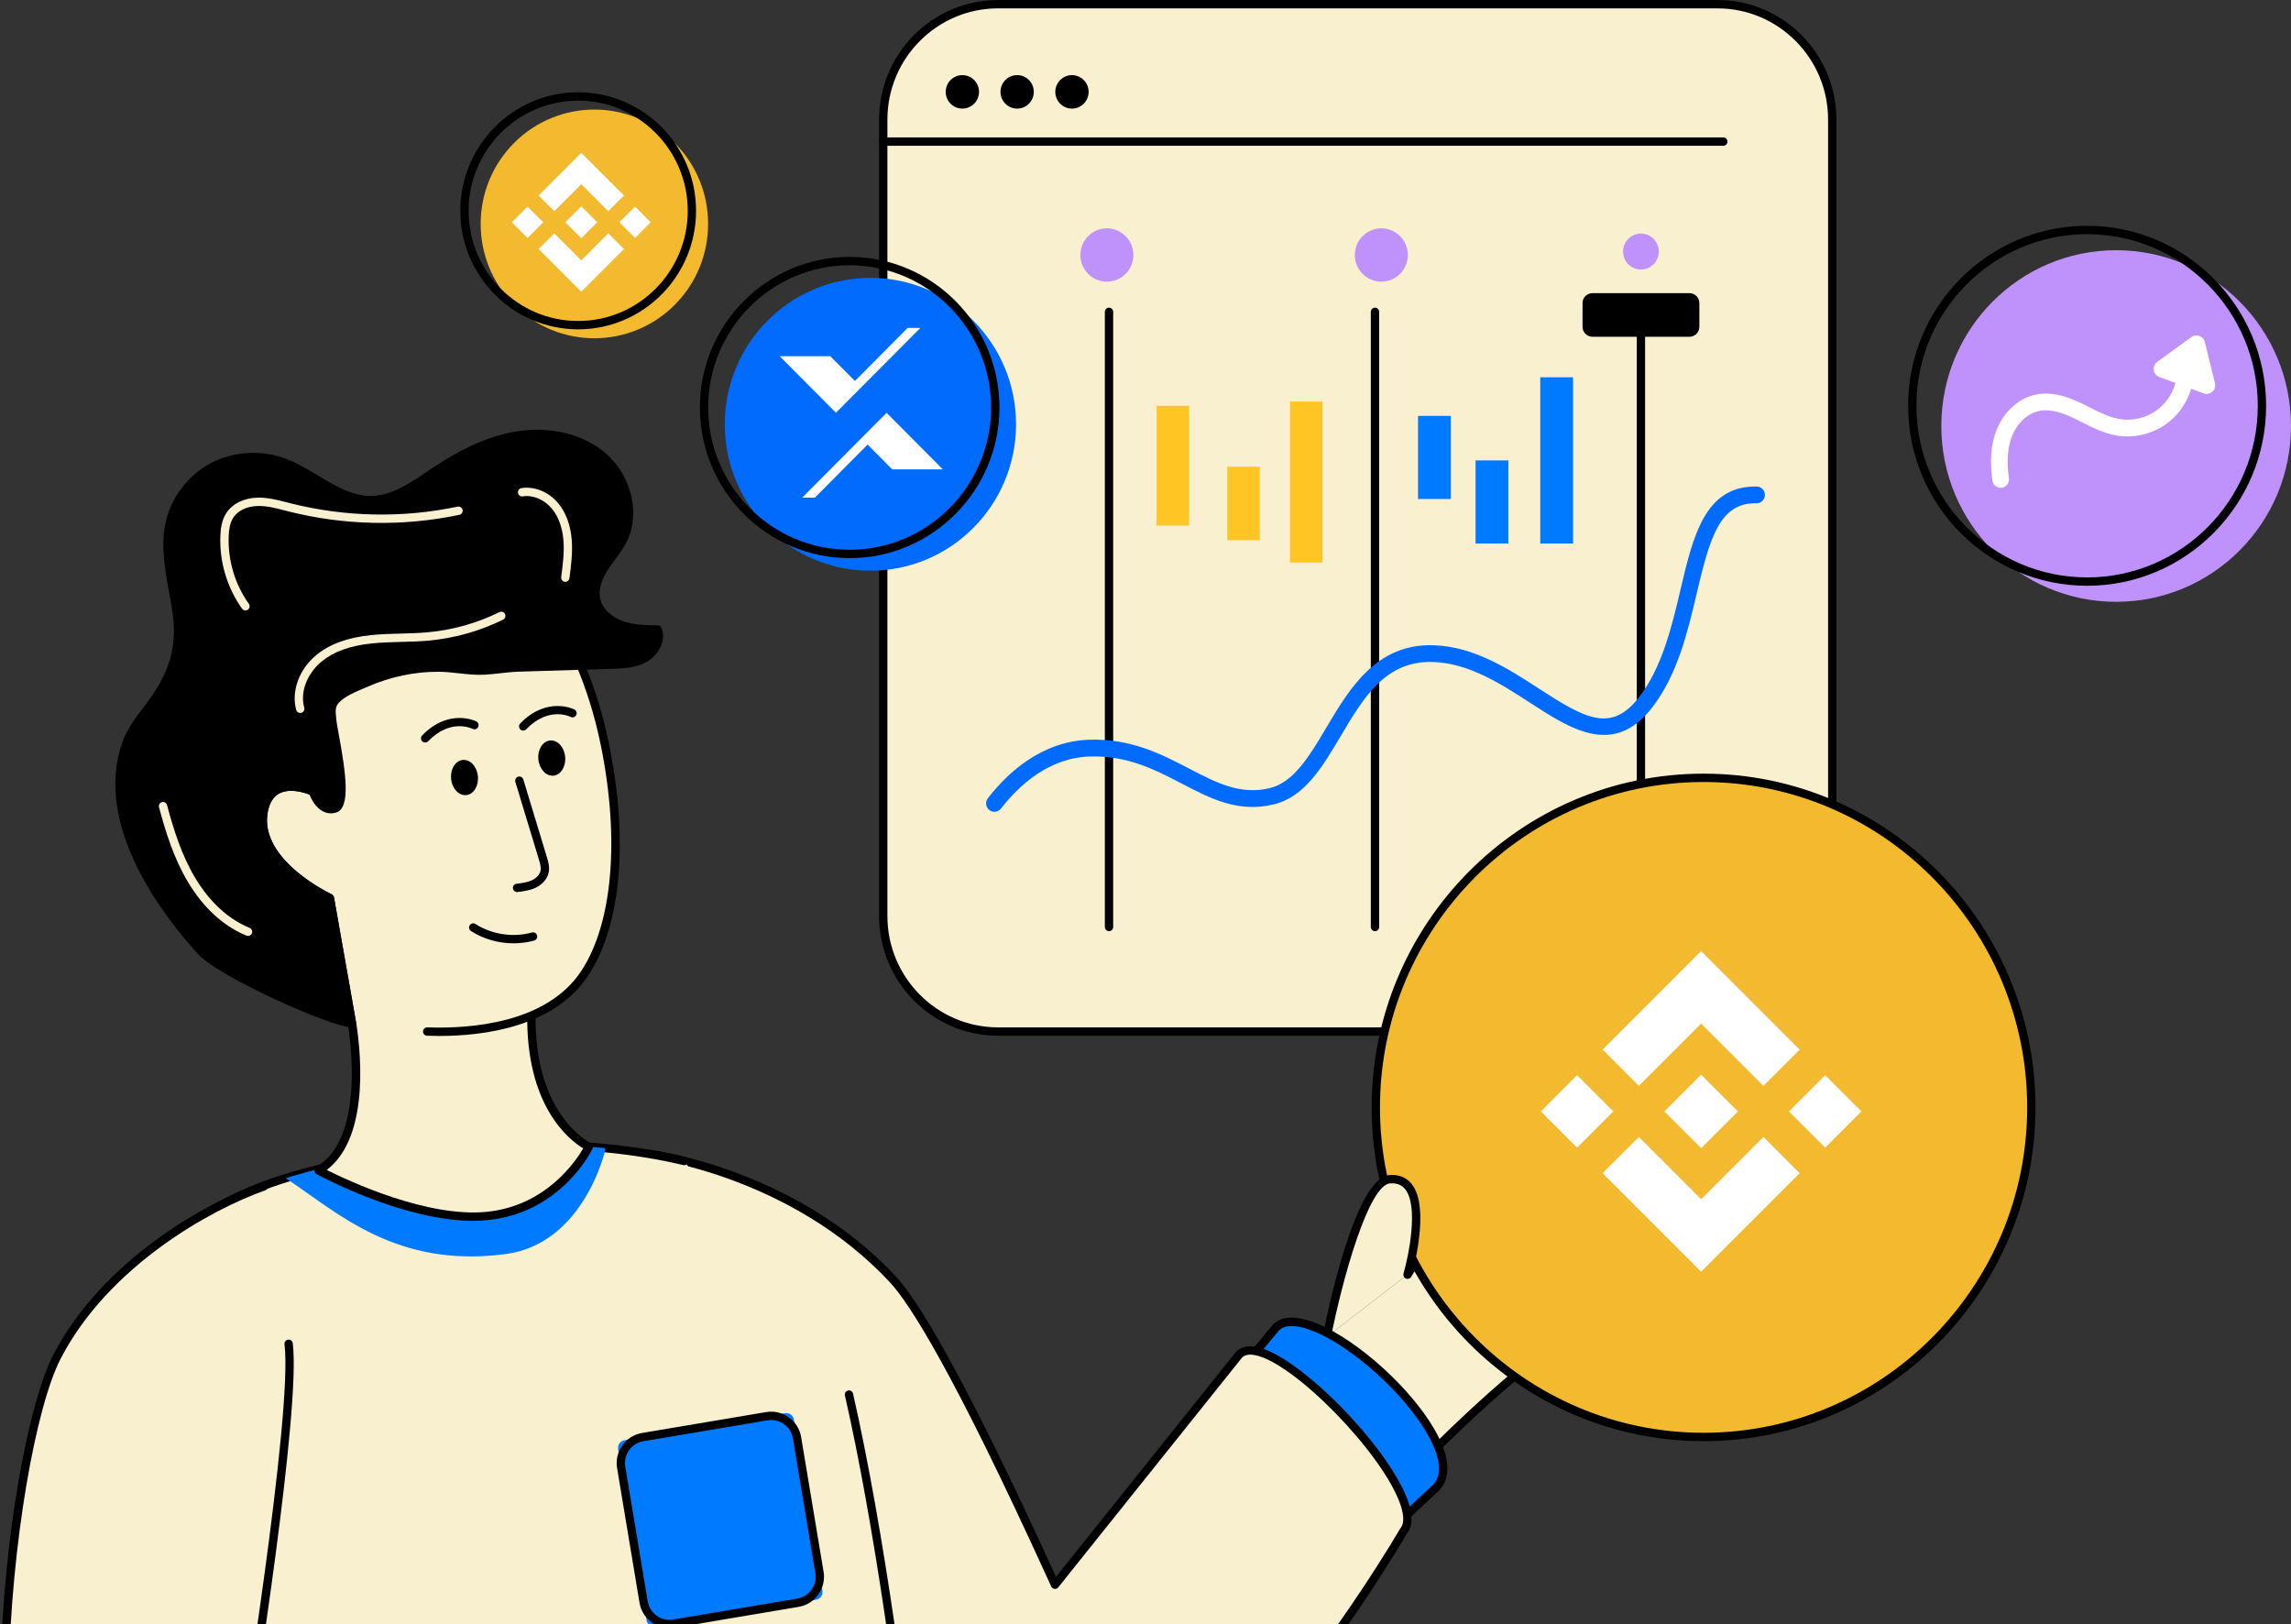 <svg width="268" height="190" viewBox="0 0 268 190" fill="none" xmlns="http://www.w3.org/2000/svg">
<rect x="0" y="0" width="268" height="190" fill="#333333" stroke="none"/>
<g clip-path="url(#clip0_21294_159603)">
<path d="M214.335 13.991V107.153C214.335 114.609 208.318 120.66 200.9 120.66H116.755C109.338 120.66 103.319 114.611 103.319 107.153V13.991C103.319 6.535 109.337 0.489 116.755 0.489H200.9C208.316 0.489 214.335 6.535 214.335 13.991Z" fill="#F9F0D0"/>
<path d="M200.901 121.149H116.756C109.079 121.149 102.835 114.87 102.835 107.153V13.992C102.835 6.276 109.081 0 116.756 0H200.901C208.578 0 214.822 6.276 214.822 13.992V107.153C214.822 114.871 208.578 121.149 200.901 121.149ZM116.756 0.978C109.617 0.978 103.808 6.815 103.808 13.99V107.152C103.808 114.33 109.617 120.17 116.756 120.17H200.901C208.04 120.17 213.849 114.33 213.849 107.152V13.992C213.849 6.817 208.04 0.979 200.901 0.979H116.756V0.978Z" fill="black"/>
<path d="M191.955 108.915C191.686 108.915 191.468 108.696 191.468 108.425V36.477C191.468 36.207 191.685 35.987 191.955 35.987C192.225 35.987 192.442 36.207 192.442 36.477V108.427C192.442 108.697 192.225 108.917 191.955 108.917V108.915Z" fill="black"/>
<path d="M160.844 108.915C160.576 108.915 160.357 108.696 160.357 108.425V36.477C160.357 36.207 160.576 35.987 160.844 35.987C161.113 35.987 161.332 36.207 161.332 36.477V108.427C161.332 108.697 161.113 108.917 160.844 108.917V108.915Z" fill="black"/>
<path d="M129.732 108.915C129.464 108.915 129.245 108.696 129.245 108.425V36.477C129.245 36.207 129.464 35.987 129.732 35.987C130.001 35.987 130.219 36.207 130.219 36.477V108.427C130.219 108.697 130.001 108.917 129.732 108.917V108.915Z" fill="black"/>
<path d="M184.018 44.13H180.179V63.573H184.018V44.13Z" fill="#007BFF"/>
<path d="M176.447 53.852H172.608V63.573H176.447V53.852Z" fill="#007BFF"/>
<path d="M169.719 48.647H165.88V58.368H169.719V48.647Z" fill="#007BFF"/>
<path d="M154.698 46.963H150.897V65.799H154.698V46.963Z" fill="#FEC524"/>
<path d="M147.369 54.591H143.568V63.187H147.369V54.591Z" fill="#FEC524"/>
<path d="M139.104 47.462H135.304V61.469H139.104V47.462Z" fill="#FEC524"/>
<path d="M198.788 35.454V38.222C198.788 38.868 198.268 39.391 197.626 39.391H186.285C185.643 39.391 185.123 38.868 185.123 38.222V35.454C185.123 34.813 185.643 34.29 186.285 34.29H197.626C198.268 34.29 198.788 34.813 198.788 35.454Z" fill="black"/>
<path d="M194.045 29.422C194.045 30.582 193.111 31.525 191.953 31.525C190.795 31.525 189.865 30.582 189.865 29.422C189.865 28.262 190.799 27.319 191.953 27.319C193.107 27.319 194.045 28.262 194.045 29.422Z" fill="#BF92FB"/>
<path d="M164.69 29.826C164.69 31.547 163.303 32.946 161.587 32.946C159.87 32.946 158.49 31.545 158.49 29.826C158.49 28.107 159.877 26.706 161.587 26.706C163.296 26.706 164.69 28.107 164.69 29.826Z" fill="#BF92FB"/>
<path d="M132.585 29.826C132.585 31.547 131.199 32.946 129.482 32.946C127.765 32.946 126.386 31.545 126.386 29.826C126.386 28.107 127.772 26.706 129.482 26.706C131.192 26.706 132.585 28.107 132.585 29.826Z" fill="#BF92FB"/>
<path d="M201.588 17.051H103.321C103.052 17.051 102.834 16.831 102.834 16.561C102.834 16.291 103.052 16.071 103.321 16.071H201.588C201.857 16.071 202.075 16.291 202.075 16.561C202.075 16.831 201.858 17.051 201.588 17.051Z" fill="black"/>
<path d="M114.5 11.059C114.673 9.992 113.951 8.985 112.889 8.812C111.827 8.639 110.826 9.364 110.654 10.432C110.482 11.5 111.203 12.506 112.265 12.679C113.327 12.852 114.328 12.127 114.5 11.059Z" fill="black"/>
<path d="M120.363 12.13C121.124 11.365 121.124 10.125 120.363 9.36C119.603 8.595 118.369 8.595 117.608 9.36C116.847 10.125 116.847 11.365 117.608 12.13C118.369 12.895 119.603 12.895 120.363 12.13Z" fill="black"/>
<path d="M126.775 12.131C127.536 11.366 127.536 10.126 126.775 9.361C126.015 8.596 124.781 8.596 124.02 9.361C123.259 10.126 123.259 11.366 124.02 12.131C124.781 12.896 126.015 12.896 126.775 12.131Z" fill="black"/>
<path d="M116.325 94.953C116.117 94.953 115.906 94.885 115.728 94.746C115.304 94.414 115.228 93.799 115.558 93.373C117.913 90.335 121.893 86.682 127.483 86.523C132.354 86.378 135.947 88.258 139.123 89.909C142.325 91.576 145.093 93.014 148.539 92.185C151.357 91.506 153.197 88.405 155.147 85.12C157.884 80.506 161.009 75.279 167.667 75.474C172.419 75.612 176.465 78.237 180.034 80.553C185.493 84.096 188.495 85.749 191.749 81.533C194.45 78.033 195.585 73.209 196.587 68.952C198.044 62.76 199.42 56.907 205.32 56.907C205.38 56.907 205.439 56.907 205.499 56.909C206.037 56.919 206.463 57.365 206.453 57.905C206.443 58.446 206.009 58.892 205.462 58.865C205.419 58.865 205.374 58.865 205.331 58.865C201.172 58.865 200.014 62.882 198.481 69.402C197.435 73.853 196.246 78.899 193.287 82.734C188.788 88.562 183.801 85.327 178.978 82.198C175.623 80.021 171.821 77.554 167.611 77.431C162.062 77.268 159.521 81.571 156.818 86.126C154.653 89.774 152.608 93.221 148.993 94.092C144.841 95.092 141.63 93.42 138.229 91.651C135.118 90.031 131.896 88.363 127.538 88.482C122.705 88.619 119.19 91.873 117.093 94.579C116.9 94.826 116.614 94.956 116.324 94.956L116.325 94.953Z" fill="#006BFD"/>
<path d="M155.213 156.373L168.216 169.178C168.216 169.178 172.329 165.036 177.183 160.942C179.253 159.195 185.219 154.03 186.842 150.482C188.472 146.934 185.562 146.976 185.562 146.976C187.097 142.93 182.839 143.408 182.839 143.408C183.848 142.06 183.809 139.716 181.773 139.567C179.732 139.417 173.726 144.955 173.726 144.955C173.726 144.955 178.838 136.828 176.168 135.95C173.503 135.079 164.655 149.087 164.655 149.087" fill="#F9F0D0"/>
<path d="M168.215 169.667C168.093 169.667 167.97 169.621 167.875 169.527L154.872 156.723C154.679 156.533 154.677 156.224 154.865 156.031C155.053 155.837 155.362 155.834 155.553 156.023L168.214 168.491C169.303 167.414 172.852 163.954 176.869 160.566C179.803 158.091 184.942 153.461 186.399 150.276C186.879 149.231 186.978 148.438 186.688 147.983C186.36 147.469 185.579 147.465 185.566 147.465C185.405 147.465 185.254 147.387 185.164 147.254C185.073 147.121 185.05 146.952 185.108 146.802C185.497 145.776 185.511 145.018 185.151 144.548C184.629 143.868 183.342 143.845 182.894 143.894C182.695 143.915 182.513 143.819 182.418 143.65C182.323 143.481 182.336 143.27 182.452 143.114C182.975 142.415 183.151 141.402 182.859 140.758C182.667 140.332 182.29 140.095 181.738 140.054C181.718 140.053 181.698 140.051 181.678 140.051C180.284 140.051 176.286 143.258 174.056 145.315C173.876 145.481 173.603 145.487 173.415 145.33C173.228 145.172 173.185 144.901 173.316 144.693C174.77 142.381 176.888 138.188 176.382 136.775C176.315 136.585 176.202 136.473 176.019 136.414C174.58 135.943 169.225 142.766 165.067 149.348C164.924 149.577 164.623 149.644 164.396 149.499C164.169 149.354 164.102 149.051 164.247 148.824C166.371 145.463 173.513 134.571 176.32 135.484C176.79 135.638 177.128 135.971 177.297 136.444C177.812 137.882 176.636 140.651 175.567 142.708C177.567 141.06 180.404 138.978 181.809 139.078C182.717 139.144 183.404 139.598 183.744 140.353C184.077 141.093 184.037 142.061 183.675 142.92C184.383 142.979 185.346 143.205 185.918 143.949C186.417 144.597 186.513 145.478 186.207 146.575C186.629 146.682 187.161 146.92 187.501 147.447C187.994 148.209 187.921 149.299 187.283 150.686C185.747 154.043 180.49 158.787 177.494 161.316C172.712 165.349 168.6 169.482 168.56 169.524C168.465 169.619 168.34 169.667 168.215 169.667Z" fill="black"/>
<path d="M177.188 149.143C177.057 149.143 176.926 149.09 176.83 148.986C176.648 148.788 176.661 148.477 176.857 148.295L182.507 143.047C182.704 142.864 183.011 142.876 183.194 143.075C183.376 143.273 183.363 143.583 183.166 143.765L177.517 149.013C177.424 149.1 177.306 149.143 177.186 149.143H177.188Z" fill="black"/>
<path d="M179.743 152.588C179.608 152.588 179.473 152.532 179.376 152.422C179.2 152.219 179.22 151.91 179.421 151.732L185.237 146.607C185.438 146.429 185.746 146.449 185.924 146.651C186.1 146.855 186.08 147.164 185.879 147.342L180.063 152.467C179.971 152.548 179.856 152.588 179.743 152.588Z" fill="black"/>
<path d="M199.284 168.081C220.46 168.081 237.626 150.823 237.626 129.533C237.626 108.243 220.46 90.984 199.284 90.984C178.109 90.984 160.942 108.243 160.942 129.533C160.942 150.823 178.109 168.081 199.284 168.081Z" fill="#F3BA2F"/>
<path d="M199.284 168.57C177.875 168.57 160.455 151.058 160.455 129.531C160.455 108.005 177.873 90.493 199.284 90.493C220.695 90.493 238.112 108.005 238.112 129.531C238.112 151.058 220.694 168.57 199.284 168.57ZM199.284 91.472C178.411 91.472 161.429 108.545 161.429 129.531C161.429 150.517 178.411 167.59 199.284 167.59C220.158 167.59 237.139 150.517 237.139 129.531C237.139 108.545 220.158 91.472 199.284 91.472Z" fill="black"/>
<path d="M164.654 149.086C164.654 149.086 167.985 137.554 162.581 137.93C158.771 138.194 155.212 156.373 155.212 156.373" fill="#F9F0D0"/>
<path d="M155.212 156.863C155.181 156.863 155.149 156.86 155.117 156.854C154.854 156.802 154.682 156.545 154.734 156.279C155.34 153.182 158.567 137.719 162.547 137.443C163.65 137.366 164.518 137.719 165.136 138.489C167.377 141.285 165.214 148.901 165.12 149.224C165.046 149.484 164.775 149.632 164.517 149.558C164.258 149.483 164.11 149.211 164.185 148.951C164.781 146.887 165.975 141.095 164.377 139.103C163.965 138.59 163.39 138.364 162.613 138.419C160.109 138.593 157.036 149.583 155.686 156.47C155.64 156.703 155.438 156.864 155.209 156.864L155.212 156.863Z" fill="black"/>
<path d="M168.044 173.964L161.464 180.079L141.598 164.507L149.29 155.246C153.609 151.057 172.915 168.52 168.043 173.964H168.044Z" fill="#007BFF"/>
<path d="M161.463 180.568C161.358 180.568 161.252 180.533 161.164 180.464L141.298 164.892C141.195 164.811 141.127 164.69 141.114 164.558C141.1 164.427 141.14 164.294 141.225 164.193L148.917 154.932C148.929 154.919 148.94 154.906 148.953 154.893C151.445 152.478 157.778 156.098 162.749 160.926C167.097 165.148 171.187 171.182 168.406 174.29C168.396 174.302 168.386 174.312 168.374 174.322L161.794 180.437C161.7 180.523 161.583 180.567 161.463 180.567V180.568ZM142.294 164.433L161.437 179.438L167.698 173.621C169.825 171.202 166.279 165.714 162.074 161.63C156.949 156.654 151.387 153.95 149.647 155.582L142.295 164.433H142.294Z" fill="black"/>
<path d="M75.789 134.949C75.789 134.949 92.552 136.865 104.448 149.649C110.075 155.695 121.896 182.078 123.412 185.366L144.881 158.535C148.475 154.29 167.792 174.825 164.197 179.071C164.197 179.071 138.236 224.247 115.463 222.999C94.113 221.827 65.445 158.225 65.445 158.225" fill="#F9F0D0"/>
<path d="M116.412 223.512C116.085 223.512 115.76 223.504 115.435 223.486C94.037 222.313 66.177 161.034 65.001 158.427C64.891 158.181 64.999 157.891 65.244 157.779C65.489 157.667 65.777 157.777 65.888 158.024C66.174 158.656 94.677 221.369 115.489 222.51C137.701 223.722 163.517 179.275 163.774 178.826C163.789 178.8 163.806 178.777 163.825 178.754C164.392 178.084 164.116 176.828 163.786 175.894C161.667 169.909 151.339 159.345 146.784 158.503C146.065 158.37 145.563 158.484 145.251 158.853L123.792 185.673C123.685 185.805 123.523 185.871 123.353 185.852C123.187 185.832 123.042 185.727 122.971 185.572L122.512 184.567C111.572 160.585 106.458 152.523 104.093 149.983C92.463 137.485 75.899 135.456 75.733 135.436C75.466 135.405 75.274 135.163 75.305 134.894C75.335 134.625 75.581 134.432 75.843 134.463C76.013 134.482 92.921 136.546 104.803 149.315C107.217 151.907 112.401 160.059 123.395 184.159L123.526 184.444L144.501 158.229C144.888 157.772 145.619 157.294 146.96 157.54C151.845 158.441 162.457 169.223 164.703 175.564C165.3 177.253 165.264 178.527 164.595 179.352C164.177 180.074 157.734 191.089 148.74 201.819C136.667 216.22 125.796 223.512 116.411 223.514L116.412 223.512Z" fill="black"/>
<path d="M99.318 163.123C106.737 195.797 110.809 250.511 110.809 250.511H21.598C21.598 250.511 8.897 151.37 20.665 143.976C24.606 141.501 28.487 139.322 33.42 137.811C45.388 134.137 59.331 133.178 70.716 134.289C74.088 134.617 77.234 135.13 80.042 135.806" fill="#F9F0D0"/>
<path d="M110.808 251H21.597C21.353 251 21.146 250.818 21.114 250.574C20.594 246.513 8.51 151.038 20.406 143.561C24.652 140.894 28.465 138.817 33.277 137.342C44.419 133.923 58.431 132.599 70.762 133.802C74.147 134.131 77.308 134.644 80.155 135.329C80.416 135.391 80.577 135.655 80.515 135.918C80.454 136.181 80.191 136.343 79.929 136.281C77.126 135.606 74.01 135.1 70.669 134.775C58.459 133.585 44.587 134.894 33.561 138.278C28.852 139.721 25.103 141.765 20.922 144.392C17.679 146.43 14.402 157.729 17.202 199.985C18.764 223.557 21.599 246.625 22.025 250.024H110.283C109.839 244.315 105.783 193.796 98.841 163.234C98.782 162.971 98.945 162.708 99.208 162.647C99.471 162.588 99.731 162.753 99.791 163.016C107.133 195.351 111.252 249.93 111.294 250.476C111.304 250.612 111.258 250.744 111.166 250.846C111.074 250.945 110.945 251.002 110.81 251.002L110.808 251Z" fill="black"/>
<path d="M70.822 134.449C70.822 134.449 68.371 145.469 59.145 146.687C46.374 148.374 39.568 141.902 33.551 137.897C33.506 137.868 33.463 137.838 33.42 137.809C45.388 134.135 59.331 133.176 70.716 134.287L70.822 134.449Z" fill="#007BFF"/>
<path d="M37.262 136.903C37.262 136.903 48.628 143.094 57.033 142.229C65.438 141.363 68.887 134.129 68.887 134.129C68.887 134.129 61.696 130.863 62.186 117.861C53.813 120.616 40.99 118.578 40.99 118.578C40.99 118.578 43.953 133.018 37.263 136.903H37.262Z" fill="#F9F0D0"/>
<path d="M55.336 142.801C47.171 142.801 37.467 137.57 37.029 137.332C36.874 137.247 36.776 137.085 36.775 136.909C36.772 136.731 36.865 136.566 37.017 136.478C43.331 132.812 40.54 118.816 40.511 118.676C40.48 118.518 40.526 118.355 40.636 118.24C40.747 118.124 40.907 118.069 41.065 118.094C41.191 118.114 53.871 120.08 62.033 117.396C62.184 117.345 62.351 117.373 62.477 117.47C62.603 117.566 62.677 117.718 62.671 117.878C62.198 130.407 69.017 133.651 69.086 133.682C69.206 133.735 69.297 133.836 69.343 133.959C69.388 134.083 69.382 134.219 69.325 134.337C69.18 134.642 65.661 141.83 57.082 142.713C56.511 142.772 55.927 142.799 55.336 142.799V142.801ZM38.221 136.848C40.846 138.167 50.026 142.456 56.984 141.742C63.866 141.034 67.353 135.832 68.226 134.324C66.622 133.361 61.484 129.414 61.68 118.528C54.341 120.682 44.297 119.53 41.592 119.158C42.081 122.016 43.522 132.822 38.223 136.848H38.221Z" fill="black"/>
<path d="M49.971 120.658C56.579 120.891 64.607 119.607 68.409 113.834C72.219 108.049 73.031 98.086 70.728 86.91C70.728 86.91 70.728 86.906 70.724 86.895C68.037 73.825 59.926 61.865 51.064 61.154C37.367 60.058 36.589 92.57 36.589 92.57C36.589 92.57 31.6 90.27 30.822 95.019C29.836 101.001 38.592 105.043 38.592 105.043L41.168 119.623" fill="#F9F0D0"/>
<path d="M51.366 121.173C50.869 121.173 50.397 121.164 49.954 121.148C49.685 121.138 49.476 120.913 49.484 120.643C49.494 120.373 49.723 120.162 49.987 120.17C54.978 120.347 63.948 119.72 68.001 113.566C71.68 107.982 72.523 98.066 70.256 87.04C70.251 87.026 70.249 87.011 70.244 86.997C67.407 73.195 59.144 62.296 51.023 61.644C48.914 61.474 46.993 62.16 45.315 63.681C37.688 70.591 37.079 92.365 37.073 92.583C37.069 92.748 36.984 92.898 36.845 92.986C36.705 93.074 36.533 93.084 36.385 93.016C36.362 93.006 34.158 92.015 32.662 92.816C31.944 93.201 31.486 93.97 31.3 95.101C30.388 100.643 38.71 104.562 38.793 104.601C38.938 104.668 39.042 104.802 39.069 104.961L41.645 119.541C41.693 119.806 41.516 120.061 41.251 120.108C40.984 120.156 40.734 119.978 40.687 119.712L38.154 105.381C36.71 104.666 29.387 100.73 30.339 94.945C30.576 93.496 31.205 92.49 32.207 91.955C33.556 91.232 35.215 91.588 36.122 91.879C36.282 88.013 37.417 69.524 44.661 62.959C46.546 61.25 48.71 60.481 51.099 60.672C59.629 61.355 68.264 72.579 71.191 86.78C71.194 86.792 71.197 86.805 71.2 86.816C73.559 98.273 72.688 108.221 68.809 114.109C64.861 120.102 56.697 121.177 51.361 121.177L51.366 121.173Z" fill="black"/>
<path d="M54.541 93.004C55.407 92.918 56.017 91.927 55.905 90.79C55.792 89.654 55 88.804 54.134 88.89C53.269 88.977 52.658 89.968 52.771 91.104C52.883 92.24 53.676 93.091 54.541 93.004Z" fill="black"/>
<path d="M62.978 88.826C63.09 89.962 63.883 90.814 64.748 90.728C65.613 90.641 66.224 89.65 66.112 88.514C66 87.379 65.207 86.527 64.342 86.614C63.477 86.7 62.866 87.691 62.978 88.826Z" fill="black"/>
<path d="M55.502 84.82C55.502 84.82 52.668 83.339 49.734 86.362Z" fill="#F9F0D0"/>
<path d="M49.734 86.85C49.612 86.85 49.489 86.804 49.395 86.712C49.203 86.522 49.198 86.213 49.387 86.02C52.537 82.775 55.696 84.368 55.726 84.386C55.964 84.51 56.057 84.806 55.932 85.046C55.809 85.284 55.517 85.378 55.279 85.255C55.17 85.201 52.708 83.999 50.082 86.704C49.987 86.802 49.861 86.852 49.734 86.852V86.85Z" fill="black"/>
<path d="M66.968 83.421C66.968 83.421 64.135 81.94 61.201 84.964Z" fill="#F9F0D0"/>
<path d="M61.203 85.452C61.081 85.452 60.957 85.406 60.864 85.313C60.671 85.124 60.667 84.815 60.855 84.621C64.005 81.377 67.163 82.97 67.194 82.986C67.433 83.11 67.526 83.406 67.401 83.646C67.278 83.886 66.985 83.978 66.748 83.856C66.638 83.801 64.177 82.599 61.551 85.305C61.456 85.403 61.329 85.452 61.203 85.452Z" fill="black"/>
<path d="M60.752 91.321C61.67 94.345 62.588 97.37 63.505 100.394C63.655 100.892 63.808 101.413 63.711 101.925C63.585 102.588 63.049 103.114 62.44 103.4C61.831 103.686 61.151 103.772 60.484 103.856" fill="#F9F0D0"/>
<path d="M60.484 104.346C60.243 104.346 60.033 104.166 60.003 103.917C59.97 103.649 60.159 103.404 60.425 103.371C61.047 103.293 61.69 103.214 62.234 102.957C62.774 102.702 63.149 102.282 63.234 101.833C63.31 101.428 63.167 100.954 63.04 100.536L60.287 91.461C60.208 91.203 60.353 90.93 60.611 90.85C60.868 90.771 61.139 90.916 61.218 91.175L63.971 100.25C64.124 100.751 64.312 101.373 64.191 102.015C64.047 102.772 63.47 103.453 62.648 103.842C61.964 104.164 61.211 104.258 60.546 104.34C60.526 104.343 60.506 104.345 60.486 104.345L60.484 104.346Z" fill="black"/>
<path d="M55.357 108.493C57.408 109.802 60.016 110.193 62.356 109.545Z" fill="#F9F0D0"/>
<path d="M60.078 110.339C58.327 110.339 56.571 109.847 55.097 108.905C54.87 108.76 54.803 108.457 54.948 108.23C55.091 108.002 55.392 107.934 55.619 108.08C57.551 109.313 60.021 109.685 62.228 109.074C62.486 109 62.755 109.155 62.825 109.415C62.897 109.675 62.745 109.945 62.486 110.016C61.705 110.232 60.892 110.339 60.078 110.339Z" fill="black"/>
<path d="M51.324 78.088C48.441 78.075 45.561 78.686 42.917 79.835C41.809 80.315 40.112 80.945 39.292 81.864C38.612 82.619 38.788 83.33 38.874 84.318C38.996 85.699 41.045 94.064 39.167 94.585C37.388 95.084 36.591 92.57 36.591 92.57C36.591 92.57 31.602 90.271 30.822 95.019C29.837 101.004 38.592 105.045 38.592 105.045C38.592 105.045 41.17 119.621 41.17 119.623C41.302 120.395 26.439 114.433 23.568 111.307C18.026 105.275 11.717 95.598 14.771 87.003C15.539 84.838 17.051 83.343 18.291 81.497C20.427 78.313 21.212 75.424 20.655 71.541C20.15 68.012 19.059 64.412 19.914 60.951C20.585 58.236 22.482 55.861 24.954 54.577C27.427 53.292 30.431 53.108 33.056 54.036C36.663 55.31 39.67 58.572 43.492 58.497C46.223 58.444 48.572 56.674 50.848 55.156C53.811 53.18 57.049 51.491 60.561 50.935C64.072 50.379 67.906 51.085 70.587 53.433C73.268 55.78 74.472 59.923 72.891 63.124C72.315 64.29 71.43 65.267 70.722 66.357C70.015 67.447 69.473 68.749 69.717 70.027C69.993 71.47 71.24 72.571 72.611 73.081C73.982 73.591 75.477 73.617 76.94 73.636C77.424 74.889 76.579 76.343 75.41 76.997C74.24 77.651 72.845 77.708 71.507 77.748C67.914 77.858 64.321 77.966 60.727 78.075C59.342 78.117 58.013 78.353 56.66 78.43C54.907 78.53 53.087 78.091 51.322 78.088H51.324Z" fill="black"/>
<path d="M41.098 120.158C38.794 120.158 25.661 114.309 23.208 111.641C19.369 107.461 10.816 96.677 14.31 86.84C14.873 85.255 15.82 84.009 16.736 82.802C17.121 82.294 17.52 81.77 17.885 81.225C20.03 78.028 20.692 75.243 20.172 71.612C20.057 70.81 19.908 69.987 19.764 69.189C19.269 66.442 18.756 63.602 19.438 60.834C20.138 58.002 22.115 55.5 24.728 54.143C27.289 52.814 30.461 52.602 33.215 53.575C34.632 54.077 35.955 54.871 37.234 55.64C39.3 56.881 41.244 58.058 43.48 58.009C45.815 57.964 47.912 56.547 49.94 55.178L50.578 54.748C54.236 52.309 57.384 50.944 60.484 50.453C64.428 49.828 68.325 50.805 70.904 53.064C73.888 55.677 74.928 60.096 73.323 63.342C72.94 64.118 72.431 64.808 71.938 65.475C71.662 65.85 71.378 66.235 71.125 66.624C70.322 67.862 70.007 68.976 70.191 69.935C70.454 71.304 71.698 72.221 72.776 72.621C74.083 73.108 75.537 73.127 76.942 73.146C77.141 73.149 77.319 73.272 77.389 73.458C77.983 74.996 76.967 76.682 75.642 77.423C74.343 78.15 72.842 78.195 71.519 78.235L60.738 78.563C59.991 78.586 59.243 78.668 58.517 78.749C57.919 78.816 57.302 78.884 56.684 78.918C55.672 78.976 54.647 78.862 53.652 78.752C52.879 78.667 52.079 78.577 51.318 78.576C51.287 78.576 51.256 78.576 51.225 78.576C48.48 78.576 45.674 79.165 43.105 80.283C42.958 80.347 42.802 80.412 42.639 80.481C41.648 80.899 40.289 81.472 39.649 82.189C39.214 82.672 39.236 83.091 39.319 83.921C39.33 84.035 39.342 84.152 39.353 84.273C39.376 84.533 39.487 85.137 39.616 85.835C40.458 90.412 41.066 94.561 39.292 95.053C37.647 95.514 36.599 93.977 36.201 92.937C35.638 92.719 33.904 92.146 32.661 92.813C31.942 93.199 31.484 93.967 31.299 95.097C30.385 100.642 38.708 104.56 38.792 104.599C38.937 104.665 39.04 104.8 39.068 104.957C39.068 104.957 41.634 119.472 41.645 119.534C41.687 119.774 41.569 120.003 41.353 120.11C41.294 120.139 41.208 120.154 41.096 120.154L41.098 120.158ZM29.638 53.947C28.085 53.947 26.536 54.306 25.177 55.011C22.809 56.241 21.019 58.506 20.385 61.068C19.751 63.632 20.246 66.368 20.723 69.013C20.868 69.819 21.019 70.651 21.136 71.47C21.695 75.368 20.987 78.35 18.692 81.77C18.312 82.337 17.904 82.875 17.51 83.393C16.599 84.592 15.74 85.726 15.228 87.166C11.914 96.501 20.205 106.926 23.925 110.975C26.359 113.626 37.941 118.461 40.588 119.125C40.391 118.013 39.819 114.778 38.157 105.378C36.713 104.662 29.388 100.728 30.342 94.938C30.579 93.49 31.208 92.484 32.21 91.948C34.132 90.919 36.685 92.073 36.793 92.124C36.918 92.182 37.011 92.289 37.053 92.42C37.059 92.439 37.728 94.477 39.034 94.112C39.52 93.977 39.848 92.463 38.662 86.014C38.519 85.232 38.415 84.666 38.388 84.36C38.378 84.243 38.366 84.129 38.355 84.02C38.269 83.167 38.187 82.361 38.929 81.534C39.714 80.654 41.129 80.058 42.266 79.58C42.425 79.512 42.579 79.448 42.723 79.386C45.443 78.203 48.411 77.573 51.325 77.599C52.138 77.601 52.964 77.692 53.763 77.781C54.76 77.893 55.703 77.997 56.632 77.943C57.224 77.91 57.829 77.842 58.414 77.778C59.158 77.696 59.927 77.611 60.711 77.588L71.491 77.26C72.705 77.224 74.08 77.182 75.172 76.571C76.02 76.097 76.728 75.072 76.569 74.121C75.243 74.101 73.783 74.04 72.441 73.542C70.749 72.912 69.522 71.602 69.238 70.123C69.006 68.906 69.366 67.55 70.313 66.092C70.582 65.679 70.875 65.281 71.159 64.895C71.648 64.232 72.109 63.606 72.454 62.909C73.868 60.048 72.927 56.134 70.266 53.804C67.901 51.732 64.3 50.841 60.636 51.42C57.679 51.888 54.655 53.206 51.116 55.565L50.483 55.991C48.338 57.44 46.119 58.936 43.5 58.988C40.993 59.024 38.828 57.737 36.736 56.48C35.497 55.736 34.218 54.968 32.894 54.5C31.851 54.132 30.743 53.95 29.636 53.95L29.638 53.947Z" fill="black"/>
<path d="M91.832 165.298L73.046 168.462C72.553 168.545 72.22 169.014 72.303 169.51L75.639 189.533C75.722 190.029 76.189 190.364 76.682 190.28L95.467 187.117C95.96 187.033 96.293 186.564 96.21 186.069L92.874 166.045C92.791 165.549 92.325 165.215 91.832 165.298Z" fill="#007BFF"/>
<path d="M78.31 190.449C76.608 190.449 75.101 189.211 74.81 187.469L72.187 171.726C71.864 169.785 73.171 167.942 75.102 167.615L89.629 165.168C91.558 164.845 93.394 166.158 93.718 168.099L96.342 183.841C96.499 184.782 96.282 185.727 95.731 186.504C95.181 187.281 94.362 187.794 93.427 187.953L78.899 190.4C78.703 190.433 78.506 190.449 78.31 190.449ZM90.223 166.097C90.079 166.097 89.935 166.109 89.792 166.133L75.264 168.58C73.864 168.816 72.914 170.155 73.148 171.564L75.772 187.307C75.885 187.99 76.257 188.587 76.817 188.988C77.378 189.39 78.059 189.549 78.74 189.435L93.267 186.988C93.947 186.874 94.54 186.499 94.94 185.936C95.339 185.373 95.497 184.687 95.384 184.003L92.76 168.261C92.647 167.578 92.274 166.981 91.714 166.579C91.273 166.263 90.756 166.097 90.224 166.097H90.223Z" fill="black"/>
<path d="M30.849 138.778C24.422 141.036 12.258 147.856 6.649 158.724C0.816 170.026 -5.048 222.535 10.128 233.322C22.264 241.949 73.041 228.329 73.041 228.329C82.102 223.104 77.661 199.148 66.748 201.901L28.322 205.039C28.322 205.039 34.793 165.336 33.764 157.184" fill="#F9F0D0"/>
<path d="M24.451 236.683C18.165 236.683 12.871 235.87 9.846 233.719C0.809 227.295 -0.187 207.458 0.024 196.206C0.338 179.508 3.419 163.921 6.218 158.499C11.984 147.328 24.313 140.556 30.689 138.317C30.944 138.229 31.221 138.362 31.309 138.618C31.398 138.873 31.264 139.152 31.01 139.24C24.769 141.433 12.705 148.05 7.082 158.949C1.368 170.022 -4.519 222.31 10.409 232.922C13.236 234.93 18.26 235.695 24.273 235.697C42.993 235.697 71.312 228.281 72.855 227.872C77.947 224.871 78.534 215.419 75.869 208.772C74.919 206.405 72.142 201.043 66.866 202.375C66.84 202.382 66.814 202.386 66.787 202.388L28.36 205.525C28.208 205.539 28.064 205.48 27.964 205.369C27.862 205.258 27.817 205.108 27.842 204.959C27.907 204.563 34.29 165.233 33.282 157.246C33.248 156.978 33.437 156.733 33.703 156.699C33.973 156.667 34.212 156.855 34.247 157.122C35.215 164.79 29.747 199.253 28.902 204.499L66.669 201.415C70.829 200.388 74.602 202.999 76.771 208.407C79.596 215.45 78.859 225.537 73.284 228.751C73.248 228.773 73.208 228.789 73.168 228.799C71.602 229.219 43.488 236.683 24.453 236.683H24.451Z" fill="black"/>
<path d="M247.546 70.393C258.842 70.393 267.999 61.187 267.999 49.83C267.999 38.474 258.842 29.268 247.546 29.268C236.251 29.268 227.094 38.474 227.094 49.83C227.094 61.187 236.251 70.393 247.546 70.393Z" fill="#BF92FB"/>
<path d="M244.149 68.517C232.603 68.517 223.209 59.073 223.209 47.465C223.209 35.856 232.603 26.412 244.149 26.412C255.695 26.412 265.088 35.856 265.088 47.465C265.088 59.073 255.695 68.517 244.149 68.517ZM244.149 27.392C233.139 27.392 224.182 36.397 224.182 47.465C224.182 58.532 233.139 67.539 244.149 67.539C255.159 67.539 264.114 58.534 264.114 47.465C264.114 36.395 255.157 27.392 244.149 27.392Z" fill="black"/>
<path d="M234.033 57.059C233.556 57.059 233.14 56.707 233.071 56.218C232.745 53.897 232.903 51.964 233.553 50.309C234.397 48.164 236.15 46.573 238.13 46.157C240.134 45.736 242.076 46.492 243.543 47.2C243.855 47.351 244.164 47.507 244.473 47.663C245.631 48.248 246.724 48.799 247.884 49.006C249.5 49.293 251.233 48.849 252.515 47.817C253.796 46.786 254.609 45.185 254.686 43.537C254.711 42.997 255.19 42.579 255.703 42.607C256.24 42.633 256.654 43.091 256.63 43.63C256.526 45.832 255.443 47.969 253.73 49.345C252.018 50.722 249.707 51.317 247.546 50.933C246.104 50.677 244.831 50.035 243.598 49.412C243.299 49.262 243 49.11 242.7 48.965C241.51 48.392 239.96 47.774 238.526 48.074C237.18 48.357 235.967 49.49 235.362 51.031C234.838 52.363 234.719 53.971 234.997 55.947C235.072 56.481 234.703 56.977 234.17 57.053C234.124 57.059 234.078 57.063 234.032 57.063L234.033 57.059Z" fill="white"/>
<path d="M257.781 46.013L252.591 44.097C251.836 43.819 251.696 42.803 252.35 42.329L256.354 39.426C256.932 39.007 257.747 39.309 257.918 40.002L259.103 44.821C259.297 45.607 258.537 46.291 257.781 46.013Z" fill="white"/>
<path d="M101.82 66.758C111.229 66.758 118.856 59.089 118.856 49.63C118.856 40.17 111.229 32.502 101.82 32.502C92.411 32.502 84.784 40.17 84.784 49.63C84.784 59.089 92.411 66.758 101.82 66.758Z" fill="#006BFD"/>
<path d="M99.392 65.283C89.73 65.283 81.869 57.38 81.869 47.665C81.869 37.951 89.73 30.048 99.392 30.048C109.054 30.048 116.915 37.951 116.915 47.665C116.915 57.38 109.054 65.283 99.392 65.283ZM99.392 31.027C90.267 31.027 82.842 38.491 82.842 47.667C82.842 56.842 90.266 64.306 99.392 64.306C108.519 64.306 115.942 56.842 115.942 47.667C115.942 38.491 108.519 31.027 99.392 31.027Z" fill="black"/>
<path d="M78.938 35.649C84.133 30.426 84.133 21.957 78.938 16.734C73.743 11.511 65.32 11.511 60.124 16.734C54.929 21.957 54.929 30.426 60.124 35.649C65.32 40.872 73.743 40.872 78.938 35.649Z" fill="#F3BA2F"/>
<path d="M67.635 38.522C60.032 38.522 53.845 32.302 53.845 24.658C53.845 17.013 60.032 10.793 67.635 10.793C75.238 10.793 81.425 17.013 81.425 24.658C81.425 32.302 75.238 38.522 67.635 38.522ZM67.635 11.773C60.567 11.773 54.817 17.554 54.817 24.659C54.817 31.765 60.567 37.546 67.635 37.546C74.703 37.546 80.453 31.765 80.453 24.659C80.453 17.554 74.703 11.773 67.635 11.773Z" fill="black"/>
<path d="M66.135 68.057C66.113 68.057 66.091 68.057 66.07 68.053C65.804 68.018 65.616 67.772 65.65 67.504C65.833 66.104 66.022 64.655 65.915 63.247C65.833 62.179 65.53 60.66 64.548 59.484C63.665 58.425 62.333 57.867 61.153 58.062C60.887 58.103 60.637 57.925 60.594 57.659C60.551 57.392 60.731 57.141 60.995 57.097C62.505 56.847 64.193 57.538 65.293 58.855C66.201 59.943 66.751 61.437 66.883 63.172C66.998 64.681 66.803 66.181 66.613 67.631C66.581 67.876 66.372 68.056 66.132 68.056L66.135 68.057Z" fill="#F9F0D0"/>
<path d="M28.712 71.403C28.561 71.403 28.412 71.332 28.316 71.199C26.557 68.732 25.657 65.703 25.779 62.669C25.811 61.885 25.919 60.873 26.468 60.02C27.176 58.92 28.55 58.243 30.143 58.208C31.321 58.185 32.459 58.477 33.558 58.76L33.991 58.871C40.354 60.481 47.114 60.615 53.537 59.261C53.8 59.206 54.058 59.376 54.113 59.64C54.169 59.904 53.999 60.163 53.736 60.219C47.17 61.604 40.261 61.466 33.754 59.82L33.317 59.708C32.234 59.428 31.206 59.163 30.165 59.186C28.895 59.214 27.818 59.724 27.287 60.55C26.866 61.204 26.781 62.046 26.754 62.708C26.64 65.523 27.476 68.337 29.109 70.627C29.265 70.846 29.215 71.153 28.997 71.31C28.91 71.372 28.811 71.401 28.713 71.401L28.712 71.403Z" fill="#F9F0D0"/>
<path d="M29.02 109.477C28.959 109.477 28.896 109.466 28.836 109.441C25.415 108.039 23.206 105.229 21.955 103.119C20.319 100.358 19.376 97.307 18.6 94.424C18.53 94.163 18.683 93.895 18.944 93.825C19.202 93.754 19.469 93.908 19.54 94.17C20.297 96.987 21.215 99.959 22.791 102.619C23.966 104.601 26.032 107.237 29.203 108.537C29.452 108.64 29.571 108.924 29.471 109.174C29.393 109.363 29.212 109.479 29.02 109.479V109.477Z" fill="#F9F0D0"/>
<path d="M35.12 83.399C34.907 83.399 34.71 83.256 34.651 83.039C34.052 80.857 34.991 78.284 36.988 76.634C38.551 75.343 40.641 74.576 43.377 74.29C44.55 74.167 45.739 74.137 46.89 74.108C47.91 74.082 48.966 74.056 49.992 73.963C52.934 73.699 55.772 72.904 58.425 71.599C58.666 71.48 58.958 71.58 59.075 71.823C59.193 72.065 59.094 72.359 58.853 72.477C56.093 73.835 53.14 74.662 50.08 74.937C49.022 75.031 47.952 75.058 46.916 75.084C45.784 75.113 44.614 75.142 43.479 75.261C40.939 75.526 39.018 76.223 37.607 77.388C36.189 78.56 35.015 80.679 35.591 82.776C35.663 83.036 35.511 83.306 35.252 83.379C35.209 83.39 35.164 83.396 35.123 83.396L35.12 83.399Z" fill="#F9F0D0"/>
<path fill-rule="evenodd" clip-rule="evenodd" d="M107.663 38.358L97.789 48.28L97.049 47.536L91.21 41.666H97.129L100.01 44.562L106.178 38.356H107.663V38.358ZM103.713 48.286L104.453 49.03L110.292 54.901H104.372L101.492 52.004L95.323 58.21H93.839L103.713 48.288V48.286Z" fill="white"/>
<g clip-path="url(#clip1_21294_159603)">
<path d="M199 160C215.569 160 229 146.569 229 130C229 113.431 215.569 100 199 100C182.431 100 169 113.431 169 130C169 146.569 182.431 160 199 160Z" fill="#F3BA2F"/>
<path d="M191.718 127.008L199 119.725L206.286 127.011L210.524 122.774L199 111.25L187.48 122.77L191.718 127.008ZM180.25 130L184.488 125.762L188.725 130L184.488 134.238L180.25 130ZM191.718 132.993L199 140.275L206.286 132.989L210.524 137.224L199 148.75L187.48 137.23L187.474 137.224L191.718 132.993ZM209.275 130L213.512 125.762L217.75 130L213.512 134.238L209.275 130ZM203.297 129.996H203.301V130L199 134.301L194.704 130.007L194.697 130L194.704 129.994L195.456 129.241L195.822 128.875L199 125.699L203.299 129.998L203.297 129.996Z" fill="white"/>
</g>
<g clip-path="url(#clip2_21294_159603)">
<path d="M64.844 24.703L68 21.547L71.157 24.705L72.994 22.869L68 17.875L63.008 22.867L64.844 24.703ZM59.875 26L61.711 24.164L63.547 26L61.711 27.836L59.875 26ZM64.844 27.297L68 30.453L71.157 27.295L72.994 29.131L68 34.125L63.008 29.133L63.006 29.131L64.844 27.297ZM72.453 26L74.289 24.164L76.125 26L74.289 27.836L72.453 26ZM69.862 25.998H69.864V26L68 27.864L66.139 26.003L66.135 26L66.139 25.998L66.464 25.671L66.623 25.512L68 24.136L69.863 25.999L69.862 25.998Z" fill="white"/>
</g>
</g>
<defs>
<clipPath id="clip0_21294_159603">
<rect width="268" height="251" fill="white"/>
</clipPath>
<clipPath id="clip1_21294_159603">
<rect width="60" height="60" fill="white" transform="translate(169 100)"/>
</clipPath>
<clipPath id="clip2_21294_159603">
<rect width="26" height="26" fill="white" transform="translate(55 13)"/>
</clipPath>
</defs>
</svg>
